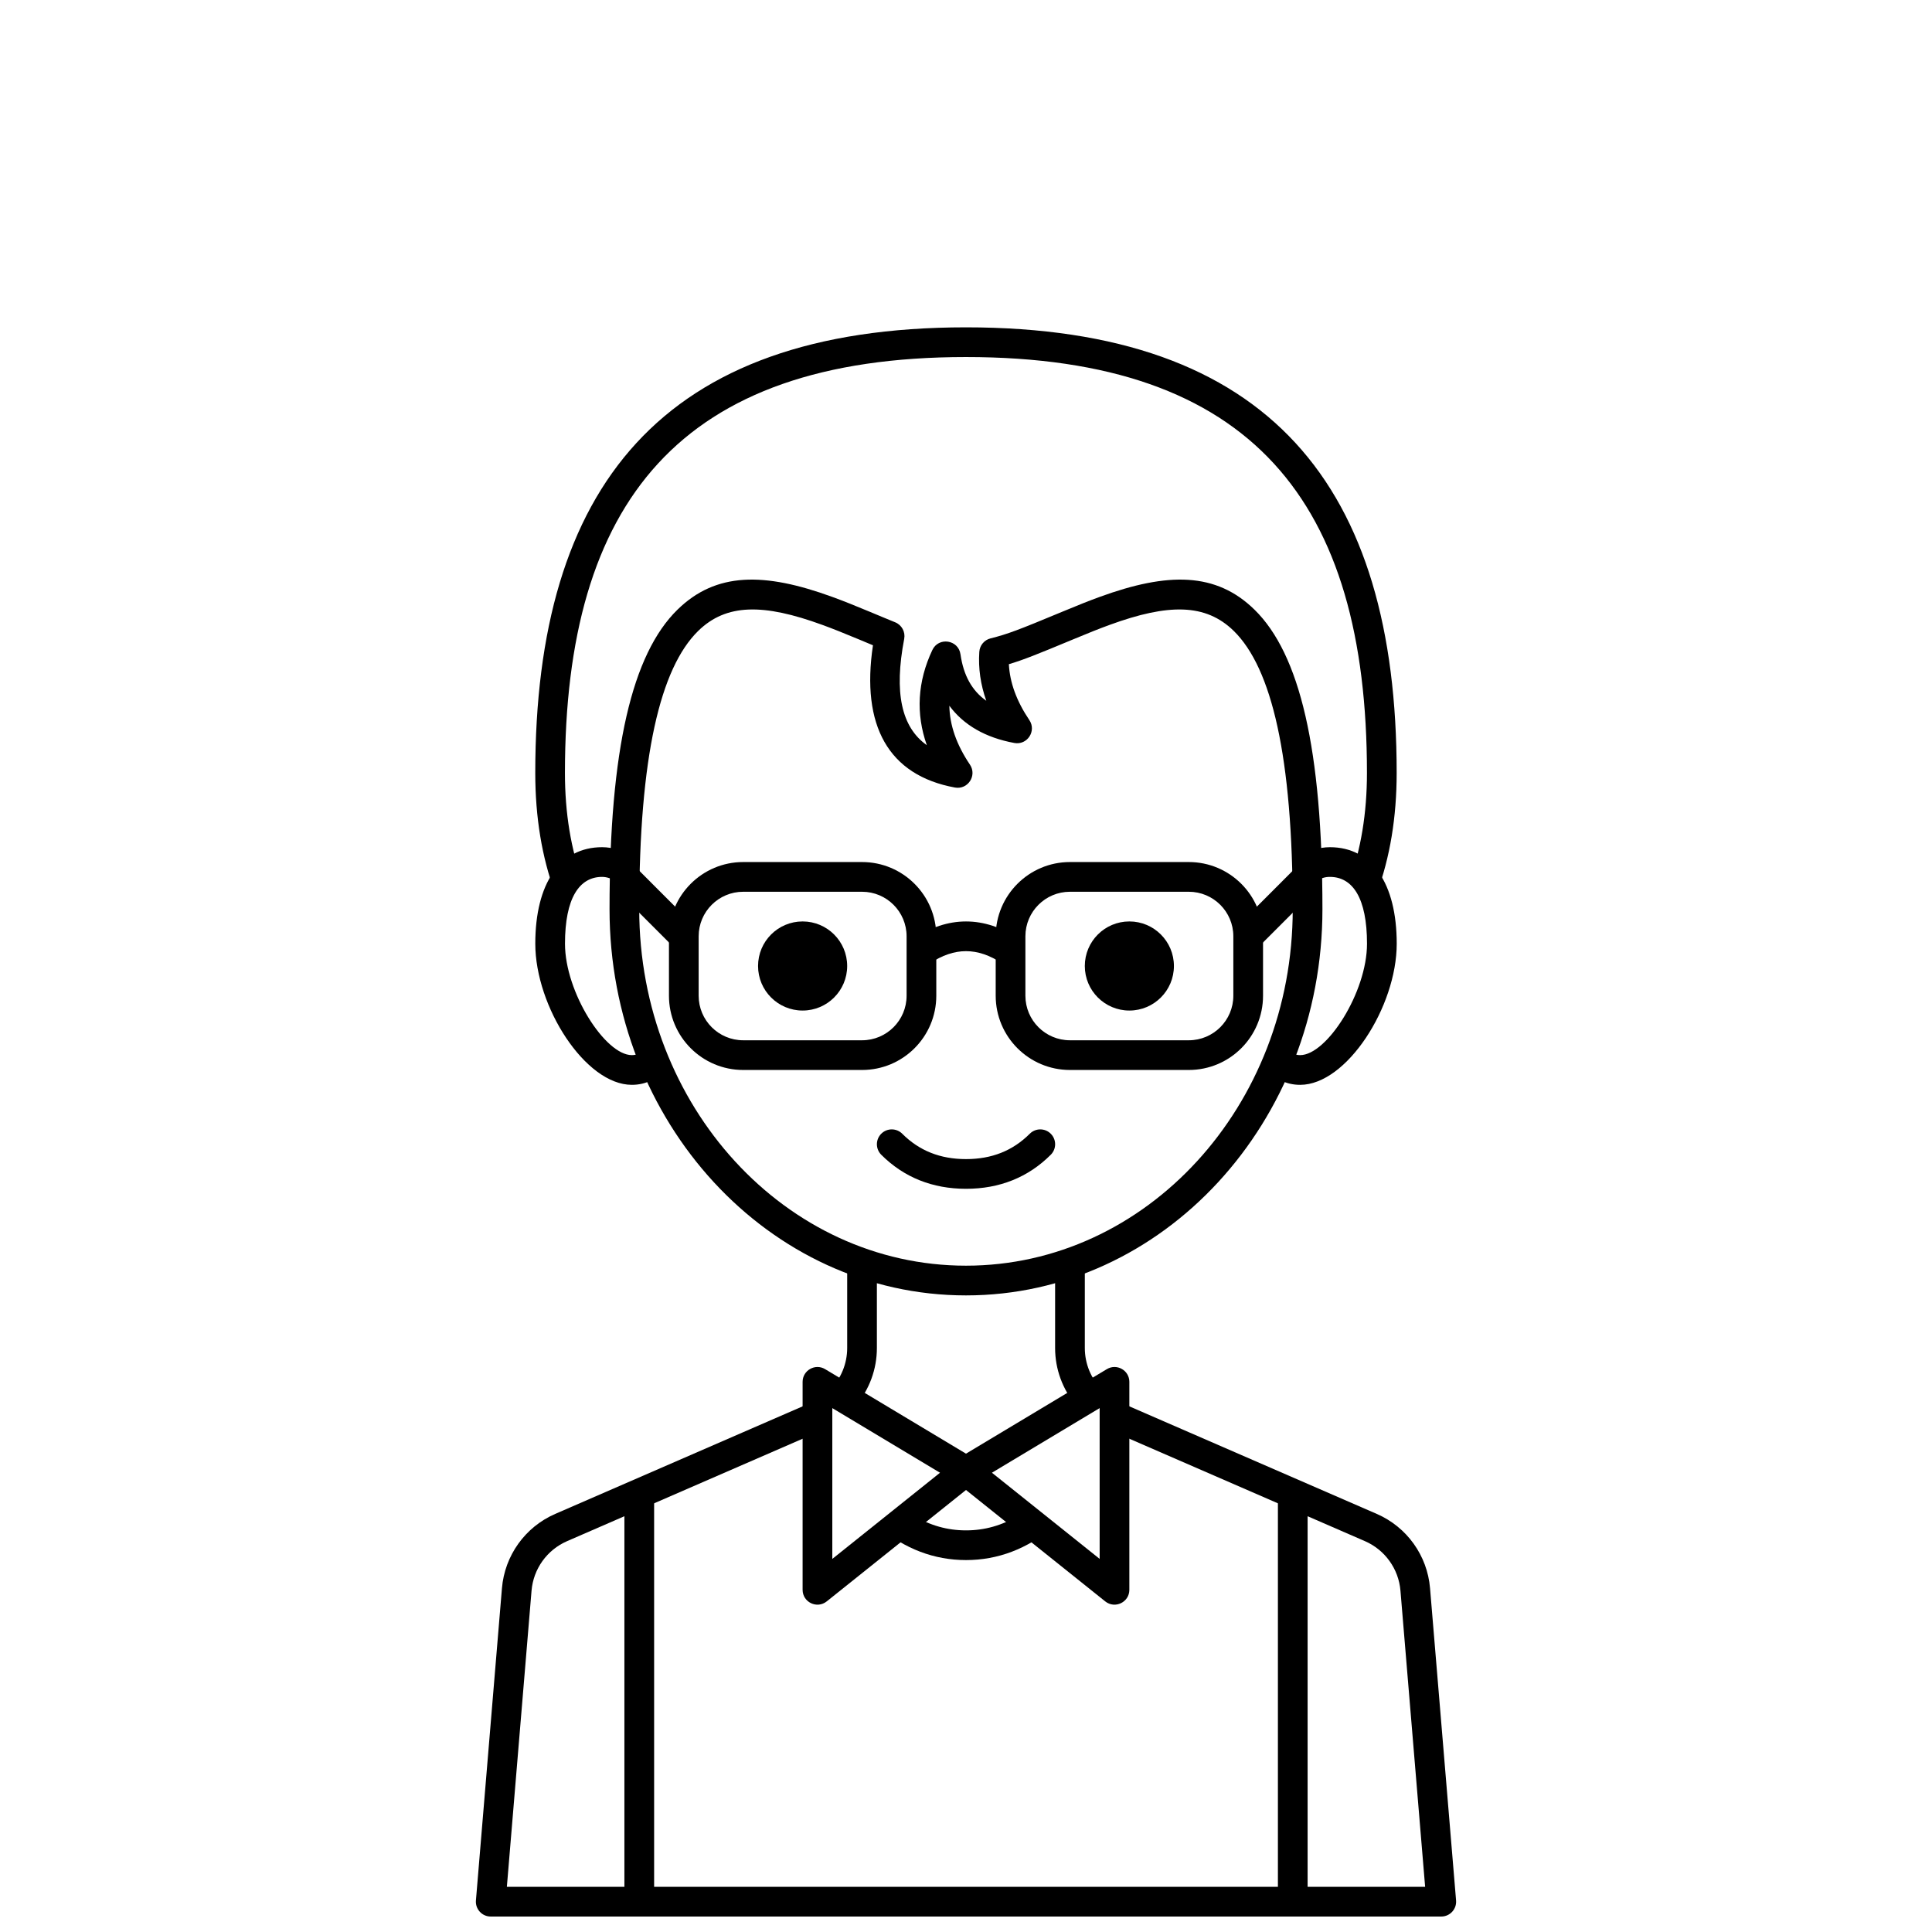 <?xml version="1.0" encoding="UTF-8"?>
<!-- Uploaded to: SVG Repo, www.svgrepo.com, Generator: SVG Repo Mixer Tools -->
<svg width="800px" height="800px" version="1.1" viewBox="144 144 512 512" xmlns="http://www.w3.org/2000/svg">
 <defs>
  <clipPath id="a">
   <path d="m270 478h260v173.9h-260z"/>
  </clipPath>
 </defs>
 <path d="m379.38 545.63h6.719c4.359 2.637 8.973 3.934 13.906 3.934 4.93 0 9.547-1.297 13.902-3.934h6.723l2.527 3.016c-6.953 5.828-14.715 8.789-23.152 8.789-8.441 0-16.203-2.961-23.156-8.789zm-62.031 102.34h-7.875v-110.21h7.875zm165.31-110.21h7.871v110.21h-7.871z"/>
 <path d="m443.29 510.21v55.105c0 3.301-3.816 5.133-6.394 3.07l-39.359-31.488c-2.141-1.711-1.918-5.035 0.434-6.445l39.359-23.617c2.625-1.574 5.961 0.316 5.961 3.375zm-36.414 24.078 28.543 22.836v-39.961z"/>
 <path d="m356.7 510.21v55.105c0 3.301 3.816 5.133 6.394 3.07l39.359-31.488c2.141-1.711 1.918-5.035-0.434-6.445l-39.359-23.617c-2.625-1.574-5.961 0.316-5.961 3.375zm36.418 24.078-28.547 22.836v-39.961z"/>
 <g clip-path="url(#a)">
  <path d="m439.36 523.57v-8.695c0.512 0.297 1.043 0.562 1.594 0.805l67.906 29.523c7.973 3.465 13.398 11.031 14.117 19.695l6.898 82.742c0.191 2.293-1.621 4.262-3.926 4.262h-251.9c-2.305 0-4.113-1.969-3.922-4.262l6.894-82.742c0.723-8.664 6.144-16.23 14.117-19.695l67.906-29.523c0.551-0.242 1.082-0.508 1.594-0.805v8.695l-66.359 28.852c-5.316 2.312-8.934 7.356-9.414 13.133l-6.539 78.477h243.35l-6.539-78.477c-0.48-5.777-4.098-10.82-9.41-13.133zm-10.266-7.203c-3.469-4.164-5.481-9.484-5.481-15.129v-22.52h7.875v22.52c0 4.191 1.66 8.117 4.481 11.004zm-65.062-4.125c2.816-2.887 4.481-6.812 4.481-11.004v-22.52h7.871v22.52c0 5.644-2.008 10.965-5.481 15.129z"/>
 </g>
 <path d="m403.53 316.73c0.117-1.703 1.316-3.137 2.973-3.551 4.562-1.141 7.422-2.238 18.832-6.988 4.32-1.801 7.141-2.926 10.07-3.996 18.102-6.606 30.875-6.598 41.07 3.394 11.984 11.742 17.984 36.934 17.984 79.367 0 56.449-42.215 102.34-94.461 102.34-52.25 0-94.465-45.887-94.465-102.34 0-42.434 6-67.625 17.984-79.367 10.195-9.992 22.973-10 41.074-3.394 2.93 1.07 5.746 2.195 10.066 3.996 0.52 0.215 2.746 1.145 3.328 1.387 1.273 0.527 2.285 0.945 3.254 1.34 1.738 0.707 2.734 2.543 2.383 4.387-2.727 14.27-0.75 23.383 5.996 28.176-2.953-8.367-2.484-16.836 1.461-25.215 1.664-3.535 6.906-2.746 7.457 1.121 0.797 5.574 3.019 9.633 6.84 12.324-1.523-4.293-2.144-8.625-1.848-12.98zm13.258 18.098c1.945 2.891-0.547 6.699-3.977 6.07-7.641-1.406-13.434-4.742-17.223-9.875 0.086 5.156 1.891 10.324 5.453 15.609 1.949 2.894-0.547 6.703-3.977 6.074-17.633-3.246-24.914-16.402-21.719-37.703-0.125-0.051-0.25-0.105-0.383-0.156-0.586-0.246-2.812-1.176-3.328-1.391-4.223-1.758-6.949-2.848-9.742-3.867-15.551-5.676-25.426-5.668-32.867 1.621-10.043 9.844-15.621 33.262-15.621 73.746 0 52.242 38.844 94.465 86.594 94.465 47.746 0 86.59-42.223 86.59-94.465 0-40.484-5.578-63.902-15.621-73.746-7.441-7.289-17.316-7.297-32.867-1.621-2.793 1.02-5.519 2.109-9.742 3.867-9.449 3.934-13.254 5.461-16.996 6.562 0.25 4.859 2.035 9.777 5.426 14.809z"/>
 <path d="m291.07 380.59c-3.438-9.367-5.219-19.953-5.219-31.762 0-75.684 33.426-118.08 114.14-118.08 80.715 0 114.14 42.398 114.14 118.08 0 11.809-1.785 22.395-5.219 31.762l-7.375-2.949c3.113-8.5 4.719-18.098 4.719-28.812 0-71.691-30.367-110.21-106.27-110.21-75.906 0-106.27 38.52-106.27 110.21 0 10.715 1.605 20.312 4.723 28.812z"/>
 <path d="m492.22 377.84-4.258-6.621c2.711-1.746 5.606-2.703 8.469-2.703 11.207 0 17.715 9.652 17.715 25.582 0 16.688-13.273 37.395-25.586 37.395-3.781 0-6.898-1.621-9.102-4.57l6.305-4.715c0.742 0.996 1.543 1.41 2.797 1.41 7.043 0 17.711-16.645 17.711-29.52 0-12.09-3.789-17.711-9.84-17.711-1.25 0-2.383 0.277-4.211 1.453zm-177.98 44.367 6.305 4.715c-2.207 2.949-5.324 4.57-9.105 4.57-12.312 0-25.582-20.707-25.582-37.395 0-15.93 6.508-25.582 17.711-25.582 2.863 0 5.758 0.957 8.473 2.703l-4.262 6.621c-1.512-0.973-2.961-1.453-4.211-1.453-6.051 0-9.84 5.621-9.84 17.711 0 12.875 10.668 29.52 17.711 29.52 1.258 0 2.055-0.414 2.801-1.41z"/>
 <path d="m368.51 400c0 6.519-5.289 11.805-11.809 11.805-6.523 0-11.809-5.285-11.809-11.805 0-6.523 5.285-11.809 11.809-11.809 6.519 0 11.809 5.285 11.809 11.809"/>
 <path d="m455.1 400c0 6.519-5.285 11.805-11.809 11.805-6.519 0-11.805-5.285-11.805-11.805 0-6.523 5.285-11.809 11.805-11.809 6.523 0 11.809 5.285 11.809 11.809"/>
 <path d="m377.54 450.02c-1.535-1.539-1.535-4.031 0-5.566 1.539-1.539 4.031-1.539 5.566 0 4.496 4.496 10.051 6.719 16.898 6.719 6.844 0 12.398-2.223 16.895-6.719 1.539-1.539 4.031-1.539 5.566 0 1.539 1.535 1.539 4.027 0 5.566-5.996 5.996-13.562 9.023-22.461 9.023-8.902 0-16.465-3.027-22.465-9.023z"/>
 <path d="m427.55 372.45h31.488c10.867 0 19.68 8.812 19.68 19.68v15.746c0 10.867-8.812 19.68-19.68 19.68h-31.488c-10.871 0-19.68-8.812-19.68-19.68v-15.746c0-10.867 8.809-19.68 19.68-19.68zm0 7.875c-6.523 0-11.809 5.285-11.809 11.805v15.746c0 6.519 5.285 11.809 11.809 11.809h31.488c6.519 0 11.809-5.289 11.809-11.809v-15.746c0-6.519-5.289-11.805-11.809-11.805z"/>
 <path d="m340.96 372.45h31.488c10.871 0 19.68 8.812 19.68 19.68v15.746c0 10.867-8.809 19.68-19.68 19.68h-31.488c-10.867 0-19.68-8.812-19.68-19.68v-15.746c0-10.867 8.812-19.68 19.68-19.68zm0 7.875c-6.519 0-11.809 5.285-11.809 11.805v15.746c0 6.519 5.289 11.809 11.809 11.809h31.488c6.523 0 11.809-5.289 11.809-11.809v-15.746c0-6.519-5.285-11.805-11.809-11.805z"/>
 <path d="m477.57 394.91-5.566-5.566 15.742-15.746 5.566 5.566z"/>
 <path d="m322.43 394.91 5.566-5.566-15.742-15.746-5.566 5.566z"/>
 <path d="m390.38 399.34-4.367-6.547c4.555-3.039 9.238-4.598 13.992-4.598s9.438 1.559 13.988 4.598l-4.363 6.547c-3.32-2.211-6.508-3.273-9.625-3.273-3.121 0-6.309 1.062-9.625 3.273z"/>
</svg>
